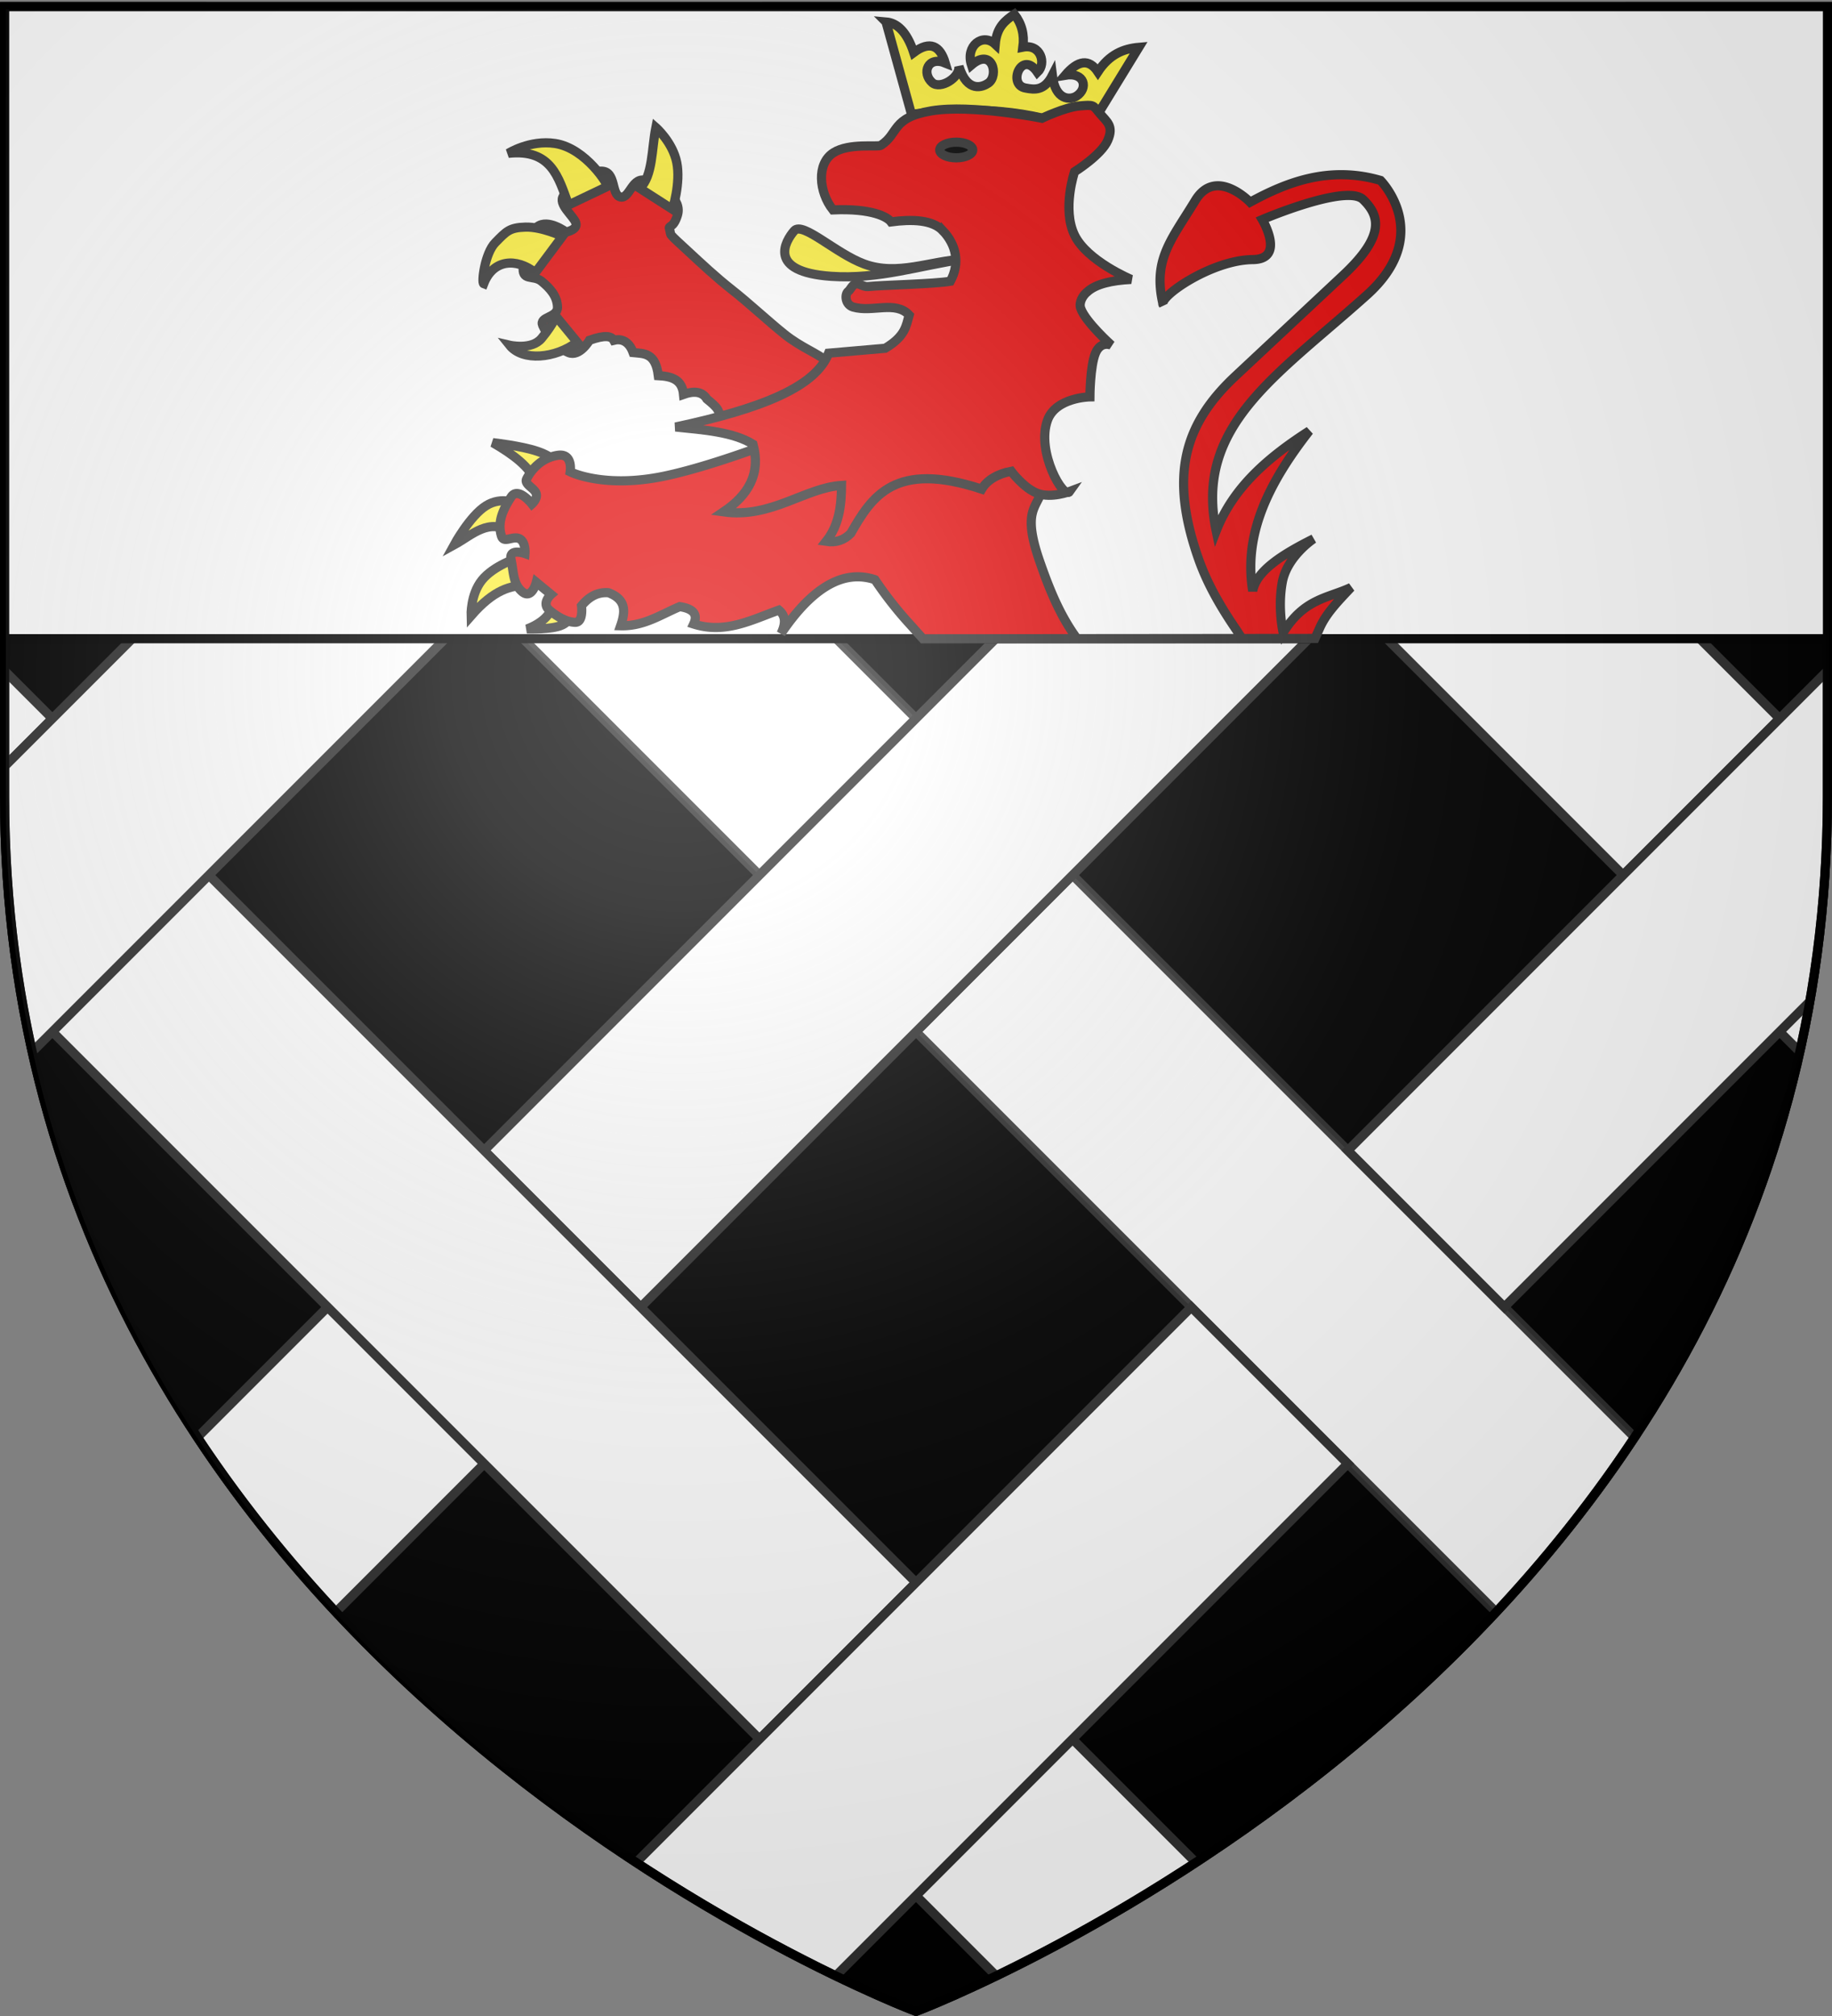 <svg xmlns="http://www.w3.org/2000/svg" xmlns:xlink="http://www.w3.org/1999/xlink" width="600" height="660" version="1.0"><rect width="100%" height="100%" fill="#808080" stroke="none"/><desc>Blason de la commune de Drucat (Somme-Picardie)</desc><defs><radialGradient xlink:href="#b" id="c" cx="221.445" cy="226.331" r="300" fx="221.445" fy="226.331" gradientTransform="matrix(1.353 0 0 1.349 -77.22 -84.864)" gradientUnits="userSpaceOnUse"/><linearGradient id="b"><stop offset="0" style="stop-color:#fff;stop-opacity:.314"/><stop offset=".19" style="stop-color:#fff;stop-opacity:.251"/><stop offset=".6" style="stop-color:#6b6b6b;stop-opacity:.125"/><stop offset="1" style="stop-color:#000;stop-opacity:.125"/></linearGradient></defs><path d="M300 658.5s298.5-112.32 298.5-397.772V2.176H1.5v258.552C1.5 546.18 300 658.5 300 658.5z" style="opacity:.99;fill:#000;fill-opacity:1;fill-rule:evenodd;stroke:#000;stroke-width:3;stroke-linecap:butt;stroke-linejoin:miter;stroke-miterlimit:4;stroke-dasharray:none;stroke-opacity:1"/><path d="M1.5 2.188V39.28L248.719 286.5 300 235.219 66.969 2.188zM351.281 286.5 300 337.781l190 190c16.079-17.206 31.459-36.24 45.344-57.218z" style="fill:#fff;fill-opacity:1;stroke:#313131;stroke-width:3;stroke-miterlimit:4;stroke-dasharray:none;stroke-opacity:.941;display:inline"/><path d="m533.031 2.188-91.625 91.625 51.281 51.28L598.5 39.282V2.188zM390.156 145.063 158.563 376.655l51.28 51.281 231.595-231.593zM107.313 427.906l-42.657 42.656c13.885 20.98 29.265 40.013 45.344 57.22l48.594-48.595z" style="fill:#fff;fill-opacity:1;stroke:#313131;stroke-width:3;stroke-miterlimit:4;stroke-dasharray:none;stroke-opacity:1;display:inline"/><path d="M351.25 3.656 300 54.906 531.594 286.5l51.25-51.25zm241.469 324.219-9.875 9.875 6.593 6.594a370 370 0 0 0 3.282-16.469zM1.5 219.594v31.312l15.656-15.656zM68.406 286.5l-51.25 51.25L248.75 569.344l51.25-51.25zM351.25 569.344 300 620.594l26.281 26.281c16.549-7.993 39.564-20.218 65.375-37.125z" style="fill:#fff;fill-opacity:1;stroke:#313131;stroke-width:3;stroke-miterlimit:4;stroke-dasharray:none;stroke-opacity:1;display:inline"/><path d="m250.219 2.188-91.625 91.625 51.25 51.25L352.719 2.188zM107.313 145.094 1.5 250.906v9.813c0 29.73 3.26 57.582 9.063 83.625l148-148zM598.5 219.594 441.438 376.656l51.25 51.25 100.03-100.031c3.729-21.226 5.782-43.607 5.782-67.156zM390.156 427.938 208.344 609.75c25.811 16.907 48.826 29.132 65.375 37.125l167.687-167.687z" style="fill:#fff;fill-opacity:1;stroke:#313131;stroke-width:3;stroke-miterlimit:4;stroke-dasharray:none;stroke-opacity:1;display:inline"/><path d="M300 658.5S1.5 546.18 1.5 260.728V2.176h597v258.552C598.5 546.18 300 658.5 300 658.5z" style="fill:none;fill-opacity:1;fill-rule:evenodd;stroke:#000;stroke-width:3;stroke-linecap:butt;stroke-linejoin:miter;stroke-miterlimit:4;stroke-dasharray:none;stroke-opacity:1"/><path d="M598.52 209.102V2.181h-597v206.921z" style="fill:#fff;fill-opacity:1;fill-rule:evenodd;stroke:#000;stroke-width:3;stroke-linecap:butt;stroke-linejoin:miter;stroke-miterlimit:4;stroke-dasharray:none;stroke-opacity:1;display:inline"/><path d="m290.172 7.18 8.357 30.248c19.613-2.629 38.866-1.815 57.396 5.904l17.058-27.837c-4.965.434-9.625 2.255-13.413 8.03-2.903-4.355-6.497-3.846-10.723 1.1 6.49-1.099 7.582 4.37 3.747 6.82-2.162 1.381-6.96 1.42-7.946-6.736-2.644 5.162-5.936 4.642-8.714 4.126-6.134-.957-1.334-12.766 3.846-5.163 3.02-2.877 1.048-9.391-4.769-8.237.56-4.126-.41-7.707-2.8-10.783-2.884 2.023-5.762 4.057-6.267 9.83-4.08-3.82-9.8.515-7.782 6.786 6.89-5.883 9.053 3.51 5.528 5.945-1.839 1.27-6.899 3.355-9.625-5.514.364 3.743-6.097 7.671-8.735 5.37-3.563-3.11-1.476-8.777 4.256-6.44-1.67-5.66-4.996-7.416-10.333-3.43-2.273-6.917-5.504-9.711-9.081-10.019z" style="fill:#fcef3c;fill-opacity:1;fill-rule:evenodd;stroke:#313131;stroke-width:3;stroke-linecap:butt;stroke-linejoin:miter;stroke-miterlimit:4;stroke-dasharray:none;stroke-opacity:1;display:inline"/><path d="m241.581 141.203-7.047-3.474c2.556-2.722-.362-4.897-3.02-7.097-1.579-2.616-4.468-2.64-7.652-1.51-.459-4.996-4.082-5.922-8.255-6.142-.93-7.619-4.737-7.182-8.256-7.55-1.418-3.891-3.986-4.626-6.342-4.028-.776-1.406-2.896-1.804-7.954 0 0 0-3.221 5.538-6.846 4.028s-7.148-5.84-8.457-8.86c-1.308-3.02 4.934-2.416 4.833-6.04s-2.517-6.243-5.235-8.457-6.645.2-5.94-5.034c.704-5.235 1.032-10.018 4.53-12.786 3.499-2.769 9.464 1.711 9.464 1.711s3.901-.704 3.184-2.995c-.718-2.29-6.053-6.166-3.99-8.885 4.128-5.436 7.25-8.003 12.283-8.054 5.034-.05 3.171 7.803 6.343 8.457 3.17.655 3.75-7.198 8.758-5.235 5.01 1.963 11.537 5.888 9.867 11.276-1.42 4.577-3.1 2.987-2.548 4.62.771 2.28-1.374.265 6.776 7.763 3.463 3.186 8.24 7.717 13.706 12.008s11.739 10.17 17.136 14.492c5.397 4.321 10.523 6.078 14.098 8.968 3.575 2.891 5.801 4.702 5.801 4.702z" style="fill:#e20909;fill-opacity:1;fill-rule:evenodd;stroke:#313131;stroke-width:3;stroke-linecap:butt;stroke-linejoin:miter;stroke-miterlimit:4;stroke-dasharray:none;stroke-opacity:1;display:inline"/><path d="M189.028 112.007c-7.17 5.406-17.904 6.34-22.149 1.006 0 0 7.21 1.688 10.47-2.215 4.426-5.296 4.586-7.798 5.236-6.644zM175.336 89.254c-6.28-4.905-13.852-4.344-16.914 3.624-.81-.304.343-9.98 3.826-13.49 3.582-3.61 4.53-4.883 9.866-5.035 5.336-.15 12.082 3.02 12.082 3.02zM186.21 67.105c-3.294-9.01-5.567-18.442-19.733-16.914 0 0 7.07-4.463 15.302-3.222 10.173 1.534 17.655 13.888 17.115 14.095zM209.566 61.668c4.291-4.099 3.834-12.945 5.235-19.934 0 0 5.487 4.782 6.846 11.477 1.36 6.695-1.41 15.303-1.41 15.303zM175.212 157.454c-1.757-4.614-7.144-8.67-13.81-12.529 0 0 9.219.997 14.665 2.848s7.119 4.556 7.119 4.556zM167.524 174.397c-7.332-5.076-12.85.734-18.794 3.987 0 0 5.133-9.434 10.4-12.78 5.269-3.346 10.672-.604 10.672-.604zM172.507 191.625c-5.168.05-10.67 1.3-18.224 9.967 0 0-.25-6.941 3.56-11.675 3.808-4.735 11.674-7.262 11.674-7.262zM180.764 198.476c-.404 2.8-3.524 5.701-8.16 7.444 0 0 8.232.303 11.578-1.339s2.563-4.27 2.563-4.27z" style="fill:#fcef3c;fill-opacity:1;fill-rule:evenodd;stroke:#313131;stroke-width:3;stroke-linecap:butt;stroke-linejoin:miter;stroke-miterlimit:4;stroke-dasharray:none;stroke-opacity:1;display:inline"/><path d="M352.782 209.166c-5.334-7.274-8.727-15.174-12.269-25.372-7.083-20.395 1.709-16.8 1.424-28.76s-2.563-19.079-2.563-19.079l-72.328 3.417S237.29 151.76 217.5 155.888c-19.79 4.13-30.754-1.424-30.754-1.424s.997-6.122-3.987-5.41c-4.983.712-8.4 4.129-10.25 7.688-.926 1.78 2.206 2.848 3.007 4.61.8 1.762-1.3 3.648-1.3 3.648s-4.555-5.837-6.833-2.278c-2.278 3.56-4.699 7.973-3.133 12.814.783 2.42 3.702-.213 5.856.819s1.833 4.876 1.833 4.876-5.41-1.922-4.556 1.994.57 7.973 3.701 10.536c3.133 2.563 4.557-3.133 4.557-3.133l4.84 3.987s-3.274 2.848-.57 5.126c2.706 2.278 5.838 3.986 8.544 3.986 2.705 0 1.993-5.41 1.993-5.41 2.281-2.746 5.032-4.553 8.827-4.272 5.955 2.22 5.537 6.35 3.987 10.821 7.598.199 13.163-3.668 19.363-6.264 4.682.712 5.947 2.705 4.556 5.695 10.376 3.313 18.973-1.379 27.907-4.556 1.912 1.557 2.585 3.859.711 7.688q15.378-22.78 30.754-17.655a129 129 0 0 0 3.055 4.354 124 124 0 0 0 6.147 7.719c1.034 1.198 2.09 2.344 3.122 3.493l3.4 3.788 128.414-.118 1.586-3.554c2.141-4.796 6.235-8.904 10.18-13.12-7.532 3.52-15.378 3.595-22.21 14.808 0 0-1.852-7.973-.286-16.516s10.252-14.237 10.252-14.237c-10.198 5.102-18.76 10.478-19.933 17.085-3.175-19.245 5.848-36.167 18.509-52.395-13.184 8.493-24.816 18.229-30.47 32.747-7.21-34.388 19.678-50.676 49.264-77.17 22.205-19.883 4.556-37.587 4.556-37.587-16.965-4.948-31.029.753-42.714 7.119 0 0-11.192-11.674-17.94-.57C383.66 78.5 377.4 85.03 380.95 99.791c-1.83-2.44 15.781-14.695 29.33-14.807 10.907-.09 3.132-13.099 3.132-13.099s27.621-11.817 33.032-6.55c5.41 5.269 7.336 11.785-6.55 24.774l-35.31 33.032c-17.029 15.931-21.592 32.86-11.96 60.084 2.567 7.25 6.398 14.105 10.694 20.607q.806 1.22 1.631 2.422c.55.802.831 1.368 1.891 2.841" style="fill:#e20909;fill-opacity:1;fill-rule:evenodd;stroke:#313131;stroke-width:3;stroke-linecap:butt;stroke-linejoin:miter;stroke-miterlimit:4;stroke-dasharray:none;stroke-opacity:1;display:inline"/><path d="M315.68 84.824c-14.287 2.038-27.936 6.73-43.493 5.638-21.109-1.482-14.964-11.576-12.081-14.9 2.747-3.168 13.582 7.424 22.954 10.873 10.874 4.001 21.747-1.07 32.62-1.611z" style="fill:#fcef3c;fill-opacity:1;fill-rule:evenodd;stroke:#313131;stroke-width:3;stroke-linecap:butt;stroke-linejoin:miter;stroke-miterlimit:4;stroke-dasharray:none;stroke-opacity:1;display:inline"/><path d="M308.833 75.562c-3.43-3.647-10.171-3.832-17.014-2.92-1.147-1.564-6.163-4.493-19.028-3.926-4.637-5.88-5.415-15.162.201-18.726 5.139-3.261 14.479-1.753 15.505-2.416 6.01-3.888 3.322-9.061 16.51-11.276 13.19-2.215 36.244 2.416 36.244 2.416s7.55-3.624 12.283-4.027c4.731-.403 4.329-.403 6.644 2.416s4.682 4.078 2.618 8.86-10.873 10.269-10.873 10.269-4.128 12.232 0 20.74c4.128 8.506 18.524 14.497 18.524 14.497-6.513.343-11.537 1.538-14.296 4.027-1.543 1.208-2.878 3.535-2.215 5.436 1.568 4.492 10.068 12.081 10.068 12.081s-3.473-1.61-5.235 2.618-1.812 14.296-1.812 14.296-11.176.144-13.894 7.651c-3.763 10.396 5.341 26.083 7.249 23.357 0 0-5.94 2.266-10.47.604-4.53-1.66-8.659-7.248-8.659-7.248-4.35.789-7.987 2.912-9.665 5.839-28.488-9.36-35.934 2.323-42.888 14.497-2.16 2.186-4.82 3.117-8.054 2.618 4.307-5.45 4.97-11.812 5.034-18.323-11.97.756-23.067 10.861-38.66 8.658 8.072-5.443 12.312-12.419 9.665-22.149-6.633-4.068-16.15-4.676-25.37-5.638 28.26-6.014 45.955-13.182 50.137-24.162l18.524-1.61c6.672-3.994 6.855-7.397 7.853-10.874-4.528-4.803-11.98-.8-18.323-2.618-2.674-.766-2.854-4.227-1.585-5.174.635-.474 1.334-2.197 2.424-2.426s2.571 1.033 3.966.894c5.197-.518 21.696-.83 27.008-1.75 3.251-5.953 1.886-11.94-2.416-16.511z" style="fill:#e20909;fill-opacity:1;fill-rule:evenodd;stroke:#313131;stroke-width:3;stroke-linecap:butt;stroke-linejoin:miter;stroke-miterlimit:4;stroke-dasharray:none;stroke-opacity:1;display:inline"/><path d="M318.587 49.104c.002 1.417-2.42 2.565-5.41 2.565s-5.413-1.148-5.41-2.565c-.003-1.416 2.42-2.564 5.41-2.564s5.412 1.148 5.41 2.564z" style="fill:#000;fill-opacity:1;fill-rule:evenodd;stroke:#313131;stroke-width:3;stroke-linecap:butt;stroke-linejoin:miter;stroke-miterlimit:4;stroke-dasharray:none;stroke-opacity:1;display:inline"/><path d="M300.409 659.383s298.5-112.32 298.5-397.772V3.06h-597V261.61c0 285.452 298.5 397.772 298.5 397.772" style="fill:url(#c);fill-opacity:1;fill-rule:evenodd;stroke:none;stroke-width:1px;stroke-linecap:butt;stroke-linejoin:miter;stroke-opacity:1"/></svg>